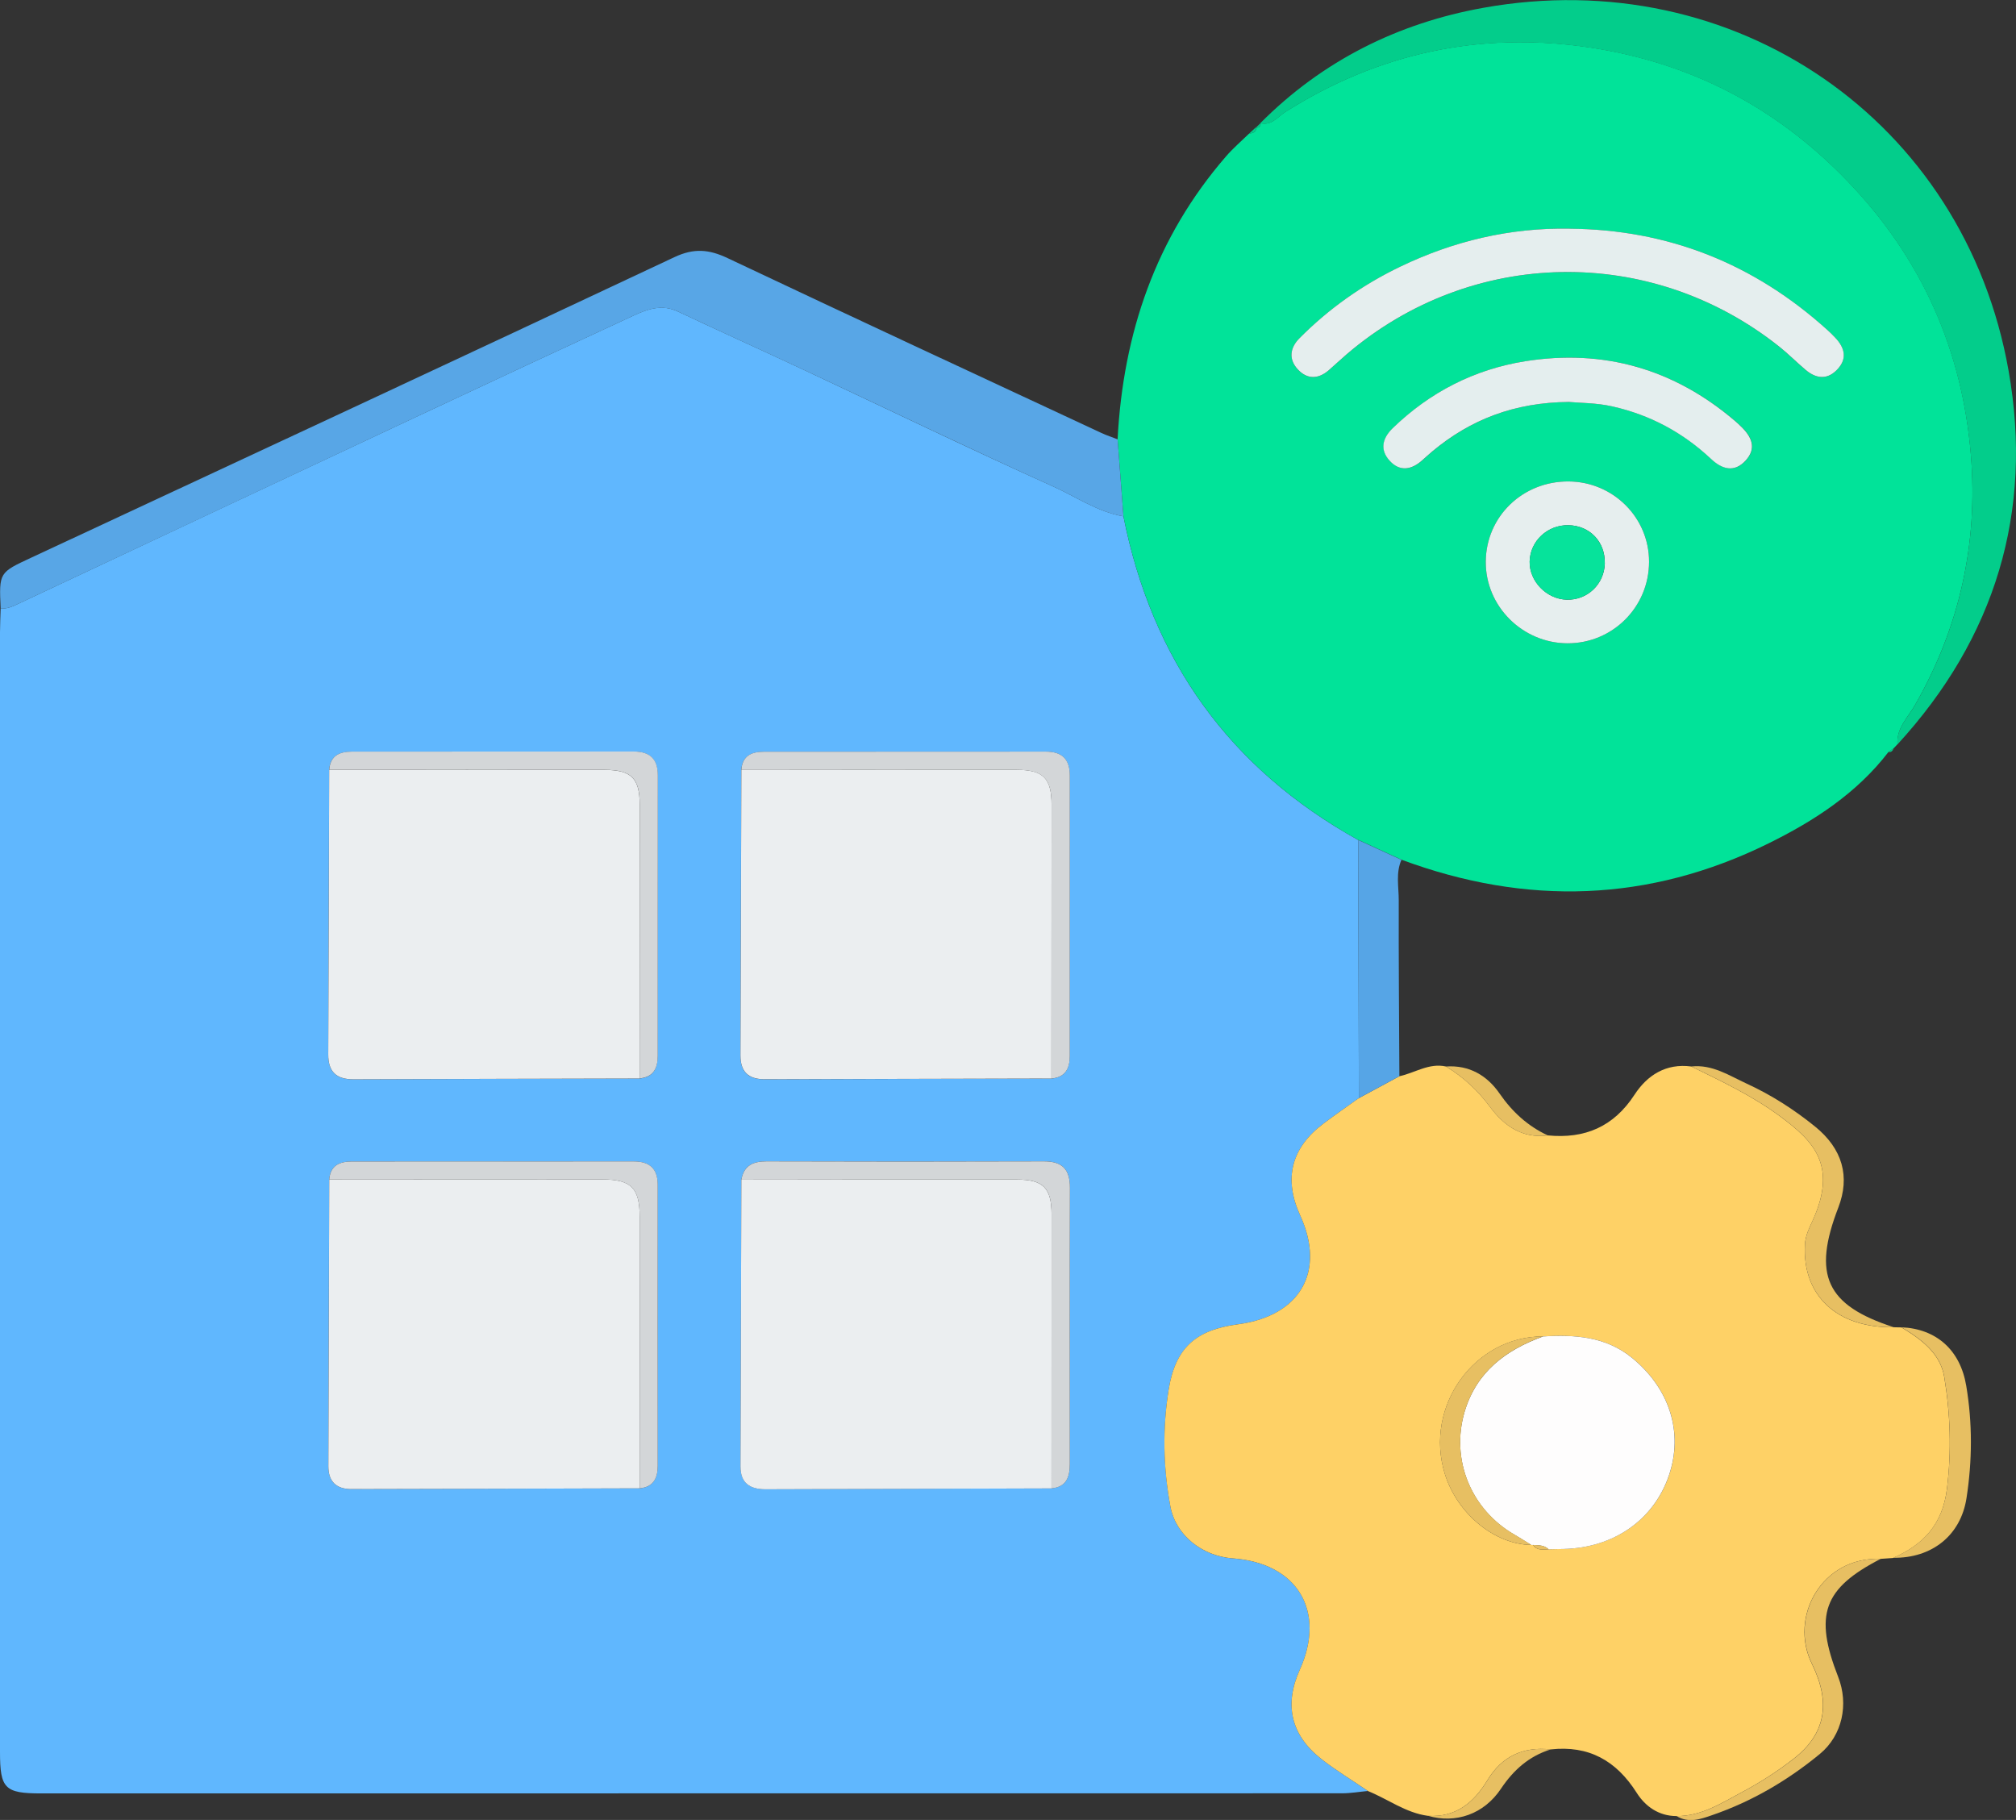 <svg width="72" height="65" viewBox="0 0 72 65" fill="none" xmlns="http://www.w3.org/2000/svg">
<rect x="0" y="0" width="72" height="65" fill="#333333" stroke="none"/>
<g clip-path="url(#clip0_1291_384)">
<path d="M48.855 63.965C48.545 63.994 48.236 64.048 47.926 64.048C32.441 64.052 16.955 64.052 1.468 64.052C0.169 64.052 0 63.879 0 62.571C0 49.242 0 35.913 0 22.586C0 22.301 0.015 22.016 0.023 21.731C0.24 21.75 0.429 21.671 0.619 21.579C5.391 19.335 10.163 17.09 14.94 14.852C17.503 13.65 20.067 12.452 22.639 11.264C23.135 11.035 23.645 10.856 24.21 11.125C25.713 11.834 27.23 12.516 28.733 13.221C31.696 14.611 34.645 16.038 37.629 17.381C38.449 17.752 39.208 18.284 40.122 18.44C41.14 23.568 43.905 27.443 48.508 30.001C48.516 33.074 48.524 36.148 48.531 39.22C48.11 39.522 47.681 39.815 47.27 40.127C46.113 40.996 45.837 42.099 46.437 43.411C47.351 45.408 46.439 47.004 44.216 47.297C42.702 47.497 41.977 48.146 41.738 49.633C41.517 51.023 41.544 52.424 41.801 53.808C41.993 54.831 42.932 55.58 44.034 55.659C46.339 55.827 47.368 57.545 46.42 59.64C45.858 60.882 46.103 61.968 47.186 62.819C47.715 63.234 48.296 63.584 48.855 63.965ZM22.844 53.157C23.338 53.109 23.49 52.788 23.49 52.349C23.49 49.011 23.49 45.67 23.49 42.332C23.49 41.752 23.216 41.479 22.633 41.481C19.275 41.485 15.918 41.481 12.56 41.483C12.121 41.483 11.794 41.631 11.757 42.128C11.746 45.541 11.734 48.957 11.725 52.37C11.725 52.911 12.008 53.186 12.545 53.184C15.979 53.177 19.41 53.165 22.844 53.157ZM26.477 42.13C26.466 45.544 26.456 48.955 26.445 52.368C26.445 52.967 26.782 53.19 27.338 53.188C30.743 53.177 34.149 53.167 37.554 53.157C38.1 53.105 38.208 52.736 38.208 52.279C38.208 48.992 38.202 45.708 38.212 42.421C38.215 41.775 37.951 41.475 37.284 41.477C33.98 41.487 30.676 41.487 27.372 41.477C26.887 41.477 26.567 41.629 26.477 42.13ZM37.552 38.521C38.047 38.48 38.204 38.159 38.204 37.722C38.204 34.382 38.204 31.039 38.206 27.699C38.206 27.12 37.932 26.844 37.349 26.846C33.99 26.85 30.63 26.846 27.271 26.85C26.834 26.85 26.506 27.002 26.475 27.501C26.464 30.898 26.456 34.297 26.443 37.693C26.441 38.276 26.721 38.55 27.303 38.548C30.718 38.538 34.135 38.532 37.55 38.523L37.552 38.521ZM22.842 38.519C23.338 38.475 23.488 38.151 23.488 37.714C23.488 34.374 23.488 31.033 23.49 27.692C23.49 27.11 23.21 26.842 22.629 26.844C19.27 26.848 15.912 26.844 12.553 26.848C12.114 26.848 11.788 27 11.755 27.499C11.744 30.885 11.736 34.274 11.721 37.66C11.719 38.274 12.006 38.554 12.625 38.55C16.029 38.536 19.436 38.53 22.84 38.521L22.842 38.519Z" fill="#60B7FE"/>
<path d="M48.509 30C43.908 27.444 41.142 23.569 40.123 18.439C40.054 17.522 39.983 16.602 39.914 15.685C40.113 11.903 41.275 8.484 43.789 5.582C44.04 5.293 44.335 5.039 44.611 4.771C44.747 4.752 44.877 4.725 44.86 4.542C44.86 4.542 44.849 4.561 44.849 4.563C44.966 4.567 45.023 4.511 45.025 4.397H45.01C45.41 4.501 45.627 4.174 45.897 4.003C49.228 1.888 52.871 1.114 56.75 1.69C60.341 2.225 63.415 3.804 65.966 6.45C68.639 9.22 70.086 12.509 70.391 16.267C70.648 19.415 69.981 22.418 68.386 25.193C68.137 25.624 67.725 26.011 67.767 26.581C67.725 26.626 67.681 26.67 67.639 26.716C67.574 26.761 67.512 26.807 67.447 26.855C66.317 28.328 64.799 29.314 63.168 30.119C58.892 32.23 54.511 32.359 50.054 30.705C49.54 30.47 49.025 30.233 48.511 29.996L48.509 30ZM56.05 8.168C53.925 8.13 51.917 8.609 50.013 9.524C48.666 10.171 47.459 11.024 46.407 12.085C46.066 12.43 46.018 12.833 46.351 13.195C46.683 13.557 47.083 13.547 47.459 13.222C47.675 13.035 47.882 12.838 48.099 12.652C52.559 8.842 58.956 8.727 63.545 12.382C63.869 12.64 64.162 12.937 64.479 13.206C64.841 13.511 65.234 13.584 65.594 13.222C65.983 12.831 65.893 12.432 65.542 12.059C65.452 11.966 65.36 11.874 65.264 11.787C62.652 9.422 59.588 8.195 56.048 8.17L56.05 8.168ZM56.035 14.356C56.447 14.391 57.016 14.387 57.583 14.514C58.94 14.818 60.109 15.45 61.117 16.394C61.504 16.756 61.939 16.894 62.346 16.451C62.756 16.005 62.562 15.596 62.183 15.232C62.108 15.159 62.031 15.09 61.953 15.021C59.785 13.179 57.282 12.455 54.473 12.902C52.656 13.191 51.071 14.007 49.745 15.292C49.37 15.654 49.279 16.066 49.636 16.457C50 16.856 50.42 16.783 50.805 16.434C50.92 16.33 51.035 16.224 51.156 16.124C52.522 14.984 54.088 14.37 56.037 14.356H56.035ZM56.027 17.195C54.385 17.181 53.076 18.445 53.063 20.055C53.051 21.649 54.37 22.97 55.981 22.976C57.593 22.982 58.894 21.682 58.896 20.061C58.896 18.487 57.618 17.208 56.027 17.195Z" fill="#01E399"/>
<path d="M48.854 63.964C48.295 63.583 47.714 63.234 47.185 62.818C46.102 61.967 45.857 60.883 46.419 59.64C47.367 57.545 46.338 55.827 44.033 55.658C42.931 55.577 41.992 54.831 41.8 53.807C41.541 52.424 41.514 51.022 41.737 49.632C41.976 48.143 42.701 47.496 44.215 47.297C46.44 47.001 47.35 45.408 46.436 43.411C45.836 42.098 46.112 40.996 47.269 40.127C47.683 39.815 48.109 39.521 48.529 39.22C49.013 38.96 49.493 38.697 49.977 38.438C50.531 38.321 51.035 37.955 51.641 38.09C52.267 38.467 52.779 38.945 53.22 39.54C53.709 40.199 54.364 40.673 55.278 40.551C56.599 40.68 57.628 40.245 58.375 39.099C58.829 38.402 59.5 37.969 60.405 38.09C61.497 38.625 62.593 39.143 63.578 39.873C64.747 40.74 65.635 41.601 64.747 43.573C64.619 43.854 64.479 44.122 64.462 44.451C64.364 46.271 65.602 47.432 67.63 47.403C67.722 47.403 67.814 47.407 67.907 47.409C68.615 47.827 69.297 48.343 69.435 49.169C69.655 50.487 69.701 51.816 69.534 53.171C69.377 54.444 68.699 55.165 67.608 55.644C67.461 55.654 67.315 55.665 67.166 55.675C65.056 55.594 63.885 57.753 64.709 59.423C65.397 60.819 65.192 61.93 64.069 62.805C63.502 63.248 62.888 63.646 62.252 63.985C61.505 64.382 60.778 64.869 59.874 64.861C59.236 64.861 58.755 64.509 58.452 64.028C57.724 62.882 56.744 62.329 55.38 62.481C54.397 62.373 53.638 62.728 53.126 63.573C52.639 64.376 52.001 64.917 50.993 64.852C50.2 64.744 49.569 64.255 48.852 63.966L48.854 63.964ZM54.755 55.178C54.893 55.39 55.106 55.338 55.307 55.332C55.489 55.328 55.669 55.325 55.851 55.321C57.641 55.276 59.065 54.281 59.605 52.7C60.129 51.165 59.638 49.589 58.277 48.486C57.346 47.733 56.242 47.66 55.108 47.731C52.651 47.729 50.859 50.231 51.599 52.632C52.038 54.061 53.379 55.163 54.694 55.178H54.757H54.755Z" fill="#FED166"/>
<path d="M39.914 15.688C39.983 16.605 40.052 17.525 40.123 18.442C39.209 18.286 38.45 17.753 37.63 17.383C34.646 16.037 31.7 14.61 28.734 13.223C27.229 12.518 25.712 11.836 24.211 11.126C23.646 10.86 23.136 11.037 22.64 11.266C20.07 12.453 17.505 13.652 14.941 14.854C10.166 17.094 5.394 19.336 0.62 21.581C0.43 21.67 0.24 21.751 0.024 21.733C-0.036 20.445 -0.034 20.451 1.12 19.915C8.778 16.345 16.44 12.782 24.086 9.184C24.78 8.857 25.319 8.903 25.982 9.217C30.424 11.318 34.88 13.387 39.335 15.463C39.523 15.551 39.719 15.615 39.914 15.69V15.688Z" fill="#58A6E6"/>
<path d="M67.764 26.586C67.722 26.016 68.134 25.629 68.383 25.199C69.981 22.424 70.646 19.418 70.389 16.273C70.081 12.515 68.634 9.226 65.964 6.455C63.413 3.81 60.338 2.231 56.748 1.696C52.869 1.12 49.226 1.894 45.895 4.009C45.627 4.18 45.407 4.506 45.008 4.402C47.22 2.177 49.918 0.827 52.982 0.278C61.949 -1.33 70.154 4.296 71.735 13.239C72.626 18.276 71.261 22.78 67.764 26.59V26.586Z" fill="#03CD8B"/>
<path d="M49.978 38.437C49.495 38.697 49.014 38.959 48.531 39.219C48.523 36.147 48.514 33.072 48.508 30C49.022 30.237 49.537 30.472 50.051 30.709C49.844 31.181 49.957 31.679 49.955 32.161C49.949 34.254 49.968 36.344 49.978 38.437Z" fill="#56A5E6"/>
<path d="M67.631 47.401C65.603 47.43 64.365 46.267 64.463 44.449C64.48 44.121 64.62 43.852 64.748 43.572C65.636 41.6 64.748 40.739 63.579 39.871C62.594 39.141 61.498 38.623 60.406 38.089C61.155 38.008 61.755 38.415 62.385 38.704C63.261 39.106 64.072 39.626 64.819 40.231C65.81 41.032 66.08 42.028 65.653 43.131C64.722 45.539 65.222 46.621 67.631 47.401Z" fill="#E7BF62"/>
<path d="M59.879 64.86C60.782 64.868 61.51 64.381 62.257 63.984C62.892 63.645 63.507 63.248 64.074 62.805C65.197 61.929 65.402 60.818 64.714 59.422C63.89 57.752 65.061 55.593 67.171 55.674C65.121 56.727 64.781 57.673 65.648 59.888C66.033 60.868 65.797 61.981 64.996 62.642C63.846 63.589 62.57 64.338 61.154 64.826C60.747 64.968 60.312 65.126 59.879 64.862V64.86Z" fill="#E7BF62"/>
<path d="M67.609 55.639C68.701 55.163 69.379 54.439 69.535 53.166C69.701 51.812 69.657 50.483 69.437 49.164C69.299 48.338 68.617 47.822 67.908 47.404C69.155 47.458 70.01 48.215 70.223 49.495C70.447 50.83 70.439 52.172 70.232 53.507C70.027 54.834 69 55.658 67.609 55.637V55.639Z" fill="#E7BF62"/>
<path d="M50.996 64.851C52.004 64.916 52.642 64.375 53.129 63.572C53.642 62.727 54.401 62.372 55.383 62.48C54.61 62.721 54.056 63.212 53.606 63.884C52.995 64.799 51.985 65.14 50.996 64.851Z" fill="#E7BF62"/>
<path d="M55.277 40.551C54.363 40.673 53.709 40.199 53.219 39.54C52.778 38.945 52.266 38.466 51.641 38.09C52.471 38.032 53.109 38.41 53.554 39.053C54.008 39.708 54.558 40.216 55.277 40.551Z" fill="#E7BF62"/>
<path d="M44.858 4.543C44.875 4.726 44.747 4.753 44.609 4.772C44.693 4.695 44.775 4.62 44.858 4.543Z" fill="#03CD8B"/>
<path d="M45.023 4.396C45.023 4.511 44.965 4.567 44.848 4.563C44.906 4.507 44.965 4.453 45.023 4.396Z" fill="#03CD8B"/>
<path d="M67.441 26.858C67.506 26.812 67.569 26.767 67.634 26.719C67.6 26.806 67.552 26.877 67.441 26.858Z" fill="#03CD8B"/>
<path d="M22.842 38.519C19.437 38.528 16.03 38.534 12.626 38.548C12.007 38.55 11.721 38.272 11.723 37.658C11.737 34.272 11.746 30.883 11.756 27.497C15.033 27.497 18.312 27.491 21.589 27.497C22.553 27.497 22.846 27.799 22.846 28.741C22.846 32 22.844 35.26 22.842 38.521V38.519Z" fill="#EBEEF0"/>
<path d="M37.552 38.52C34.137 38.528 30.72 38.535 27.305 38.545C26.724 38.545 26.443 38.273 26.445 37.69C26.458 34.293 26.466 30.895 26.477 27.498C29.754 27.496 33.031 27.489 36.305 27.494C37.263 27.494 37.556 27.797 37.556 28.744C37.556 32.003 37.554 35.261 37.552 38.52Z" fill="#EBEEF0"/>
<path d="M37.554 53.159C34.149 53.169 30.743 53.18 27.338 53.19C26.782 53.19 26.443 52.97 26.445 52.371C26.456 48.957 26.466 45.546 26.477 42.133C29.754 42.13 33.031 42.124 36.309 42.128C37.267 42.128 37.556 42.432 37.556 43.381C37.556 46.64 37.556 49.9 37.554 53.159Z" fill="#EBEEF0"/>
<path d="M22.846 53.156C19.412 53.166 15.98 53.177 12.546 53.183C12.009 53.183 11.727 52.911 11.727 52.37C11.737 48.956 11.748 45.541 11.758 42.128C15.006 42.128 18.255 42.121 21.505 42.123C22.542 42.123 22.846 42.429 22.846 43.463C22.848 46.693 22.846 49.926 22.846 53.156Z" fill="#EBEEF0"/>
<path d="M22.845 53.156C22.845 49.925 22.849 46.693 22.845 43.463C22.845 42.429 22.54 42.123 21.505 42.123C18.255 42.123 15.008 42.123 11.758 42.127C11.796 41.63 12.122 41.483 12.561 41.483C15.919 41.483 19.276 41.483 22.634 41.48C23.218 41.48 23.494 41.753 23.491 42.331C23.487 45.67 23.491 49.01 23.491 52.349C23.491 52.788 23.341 53.108 22.845 53.156Z" fill="#D3D6D8"/>
<path d="M22.843 38.519C22.843 35.26 22.847 32.001 22.847 28.739C22.847 27.797 22.555 27.497 21.591 27.495C18.314 27.491 15.035 27.495 11.758 27.495C11.791 26.996 12.117 26.846 12.557 26.844C15.915 26.844 19.274 26.844 22.632 26.84C23.213 26.84 23.494 27.108 23.494 27.689C23.489 31.029 23.494 34.37 23.491 37.71C23.491 38.147 23.341 38.469 22.845 38.515L22.843 38.519Z" fill="#D3D6D8"/>
<path d="M37.552 38.521C37.552 35.262 37.556 32.004 37.556 28.745C37.556 27.801 37.263 27.497 36.305 27.495C33.028 27.491 29.751 27.495 26.477 27.499C26.508 26.998 26.834 26.848 27.273 26.848C30.632 26.846 33.992 26.848 37.351 26.844C37.934 26.844 38.208 27.118 38.208 27.697C38.204 31.037 38.208 34.38 38.206 37.72C38.206 38.157 38.049 38.478 37.554 38.519L37.552 38.521Z" fill="#D3D6D8"/>
<path d="M37.554 53.158C37.554 49.899 37.556 46.639 37.556 43.38C37.556 42.429 37.267 42.127 36.309 42.127C33.032 42.123 29.756 42.127 26.477 42.132C26.567 41.63 26.889 41.477 27.372 41.478C30.676 41.489 33.98 41.489 37.284 41.478C37.951 41.477 38.215 41.776 38.212 42.423C38.202 45.709 38.206 48.994 38.208 52.28C38.208 52.738 38.099 53.106 37.554 53.158Z" fill="#D3D6D8"/>
<path d="M56.048 8.168C59.586 8.195 62.65 9.422 65.264 11.785C65.36 11.873 65.454 11.962 65.542 12.058C65.895 12.43 65.985 12.829 65.594 13.22C65.234 13.582 64.841 13.512 64.479 13.204C64.162 12.935 63.869 12.638 63.545 12.38C58.955 8.728 52.56 8.84 48.099 12.65C47.882 12.836 47.675 13.033 47.459 13.22C47.083 13.547 46.685 13.555 46.351 13.193C46.018 12.834 46.066 12.428 46.407 12.083C47.459 11.022 48.666 10.169 50.013 9.522C51.916 8.607 53.923 8.131 56.05 8.166L56.048 8.168Z" fill="#E5EEEE"/>
<path d="M56.033 14.356C54.081 14.373 52.517 14.984 51.152 16.124C51.033 16.224 50.917 16.33 50.8 16.434C50.416 16.781 49.995 16.856 49.632 16.457C49.274 16.066 49.366 15.654 49.74 15.292C51.068 14.006 52.651 13.193 54.468 12.902C57.277 12.455 59.782 13.178 61.949 15.021C62.028 15.088 62.105 15.159 62.179 15.232C62.557 15.596 62.752 16.005 62.342 16.451C61.934 16.893 61.497 16.756 61.112 16.394C60.104 15.448 58.935 14.818 57.578 14.514C57.011 14.387 56.443 14.393 56.031 14.356H56.033Z" fill="#E4EEEE"/>
<path d="M56.026 17.195C57.617 17.208 58.897 18.487 58.895 20.062C58.895 21.682 57.592 22.982 55.98 22.976C54.37 22.97 53.05 21.649 53.063 20.055C53.075 18.446 54.384 17.181 56.026 17.195ZM57.314 20.11C57.329 19.346 56.775 18.77 56.013 18.758C55.267 18.745 54.648 19.323 54.631 20.051C54.614 20.759 55.233 21.399 55.957 21.418C56.697 21.439 57.301 20.858 57.316 20.11H57.314Z" fill="#E6EEEE"/>
<path d="M55.106 47.732C56.24 47.661 57.344 47.732 58.275 48.487C59.636 49.59 60.127 51.166 59.602 52.702C59.061 54.284 57.637 55.279 55.849 55.322C55.667 55.327 55.487 55.329 55.305 55.333C55.15 55.179 54.947 55.193 54.753 55.179L54.69 55.181C54.492 55.06 54.297 54.933 54.096 54.817C52.534 53.92 51.802 52.132 52.306 50.424C52.727 49.003 53.772 48.219 55.104 47.734L55.106 47.732Z" fill="#FEFDFD"/>
<path d="M55.107 47.73C53.775 48.215 52.73 48.999 52.309 50.42C51.803 52.128 52.537 53.917 54.099 54.813C54.3 54.93 54.495 55.054 54.693 55.177C53.38 55.163 52.039 54.06 51.598 52.631C50.858 50.231 52.652 47.726 55.107 47.73Z" fill="#E7BF62"/>
<path d="M54.758 55.178C54.952 55.192 55.155 55.178 55.31 55.332C55.109 55.338 54.898 55.39 54.758 55.178Z" fill="#E7BF62"/>
<path d="M57.314 20.11C57.3 20.859 56.697 21.439 55.955 21.418C55.234 21.398 54.612 20.759 54.629 20.052C54.648 19.324 55.265 18.745 56.011 18.758C56.773 18.77 57.327 19.347 57.312 20.11H57.314Z" fill="#06E39B"/>
</g>
<defs>
<clipPath id="clip0_1291_384">
<rect width="72" height="65" fill="white"/>
</clipPath>
</defs>
</svg>
